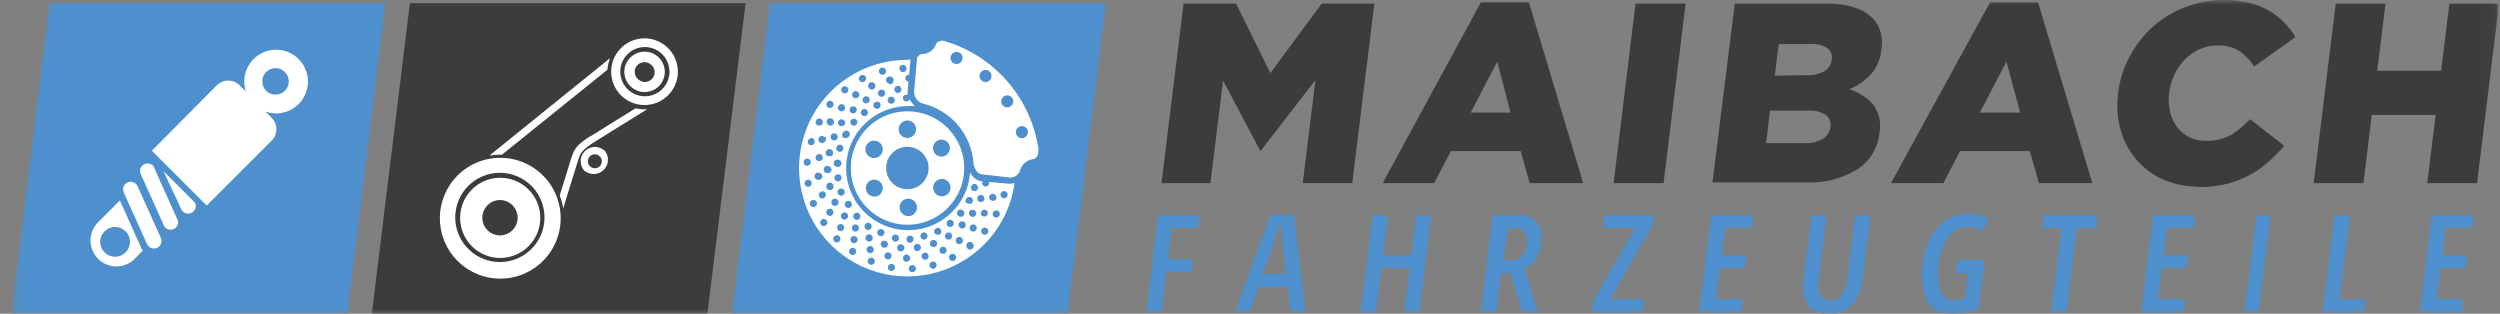 <svg width="255" height="32" viewBox="0 0 255 32" fill="none" xmlns="http://www.w3.org/2000/svg">
    <rect x="0" y="0" width="255" height="32" fill="#808080" stroke="none"/>
    <g clip-path="url(#clip0_3458_24464)">
        <path d="M120.723 0.367H126.08L129.576 7.455L134.814 0.367H140.183L137.931 18.678H132.883L134.174 8.166L128.628 15.336H128.521L124.752 8.213L123.46 18.678H118.471L120.723 0.367Z"
              fill="#3C3C3B"/>
        <path d="M151.052 0.237H155.947L161.482 18.678H156.03L155.105 15.407H147.994L146.276 18.678H141.037L151.052 0.237ZM154.074 11.485L152.723 6.282L150.009 11.485H154.074Z"
              fill="#3C3C3B"/>
        <path d="M166.827 0.367H171.935L169.683 18.678H164.587L166.827 0.367Z" fill="#3C3C3B"/>
        <mask id="mask0_3458_24464" style="mask-type:luminance" maskUnits="userSpaceOnUse" x="1" y="0" width="254"
              height="32">
            <path d="M254.91 0H1.185V32H254.91V0Z" fill="white"/>
        </mask>
        <g mask="url(#mask0_3458_24464)">
            <path d="M176.948 0.367H186.323C187.303 0.344 188.28 0.484 189.215 0.782C189.938 1.008 190.591 1.416 191.111 1.967C191.435 2.338 191.673 2.775 191.81 3.247C191.968 3.79 192.005 4.36 191.917 4.919C191.857 5.909 191.469 6.851 190.815 7.597C190.204 8.26 189.45 8.775 188.61 9.102C189.557 9.387 190.406 9.928 191.063 10.667C191.366 11.078 191.579 11.547 191.689 12.045C191.799 12.543 191.804 13.059 191.703 13.559C191.63 14.31 191.387 15.036 190.993 15.681C190.599 16.325 190.064 16.872 189.428 17.28C187.842 18.239 186.005 18.701 184.154 18.608H174.672L176.948 0.367ZM184.189 7.668C184.841 7.711 185.493 7.575 186.074 7.277C186.286 7.155 186.466 6.983 186.598 6.777C186.73 6.571 186.81 6.336 186.832 6.092C186.879 5.873 186.862 5.646 186.784 5.436C186.707 5.226 186.571 5.043 186.394 4.907C185.896 4.592 185.31 4.446 184.723 4.492H181.428L181.025 7.716L184.189 7.668ZM184.059 14.601C184.709 14.639 185.355 14.487 185.92 14.163C186.133 14.04 186.315 13.868 186.451 13.663C186.586 13.457 186.673 13.223 186.702 12.978V12.919C186.737 12.698 186.713 12.472 186.632 12.263C186.551 12.055 186.415 11.872 186.24 11.733C185.699 11.384 185.056 11.226 184.415 11.283H180.539L180.148 14.601H184.059Z"
                  fill="#3C3C3B"/>
            <path d="M202.987 0.237H207.881L213.416 18.678H207.976L207.04 15.407H199.929L198.222 18.678H192.877L202.987 0.237ZM206.056 11.485L204.658 6.282L201.944 11.485H206.056Z"
                  fill="#3C3C3B"/>
            <path d="M224.285 19.046C223.065 19.051 221.856 18.813 220.729 18.347C219.678 17.897 218.739 17.222 217.979 16.367C217.219 15.495 216.657 14.468 216.332 13.357C215.971 12.131 215.874 10.842 216.047 9.576V9.482C216.205 8.174 216.607 6.907 217.233 5.748C217.843 4.609 218.645 3.582 219.603 2.714C220.571 1.864 221.682 1.194 222.886 0.735C224.143 0.242 225.482 -0.007 226.833 3.63896e-05C227.686 -0.008 228.537 0.083 229.369 0.273C230.068 0.444 230.742 0.707 231.372 1.055C231.951 1.374 232.481 1.773 232.948 2.24C233.403 2.705 233.801 3.222 234.133 3.781L229.926 6.779C229.526 6.157 229.007 5.622 228.397 5.203C227.734 4.802 226.967 4.604 226.193 4.634C225.568 4.625 224.948 4.754 224.379 5.013C223.817 5.259 223.306 5.609 222.874 6.044C221.97 6.981 221.4 8.189 221.25 9.482C221.168 10.122 221.2 10.772 221.345 11.402C221.47 11.964 221.712 12.493 222.056 12.954C222.387 13.389 222.812 13.742 223.301 13.985C223.835 14.248 224.424 14.378 225.019 14.364C225.474 14.377 225.928 14.329 226.37 14.222C226.783 14.122 227.181 13.971 227.556 13.772C227.908 13.564 228.241 13.326 228.551 13.061C228.871 12.788 229.191 12.492 229.511 12.16L232.996 14.874C232.469 15.492 231.895 16.066 231.277 16.593C230.696 17.105 230.055 17.547 229.369 17.908C228.635 18.287 227.86 18.577 227.058 18.773C226.149 18.986 225.218 19.089 224.285 19.081"
                  fill="#3C3C3B"/>
            <path d="M238.246 0.367H243.319L242.477 7.218H248.996L249.837 0.367H254.91L252.658 18.678H247.585L248.439 11.722H241.92L241.067 18.678H235.994L238.246 0.367Z"
                  fill="#3C3C3B"/>
            <path d="M108.895 32H74.666L78.554 0.308H112.794L108.895 32Z" fill="#4E90CD"/>
            <path d="M92.551 22.921C93.695 22.924 94.815 22.587 95.767 21.952C96.72 21.318 97.463 20.416 97.903 19.359C98.342 18.303 98.459 17.139 98.237 16.017C98.015 14.894 97.465 13.862 96.657 13.052C95.848 12.242 94.818 11.69 93.695 11.466C92.573 11.242 91.41 11.356 90.352 11.793C89.295 12.23 88.391 12.972 87.755 13.923C87.118 14.875 86.779 15.993 86.779 17.138C86.779 18.67 87.387 20.139 88.469 21.223C89.551 22.308 91.019 22.918 92.551 22.921ZM92.646 22.044C92.411 22.041 92.187 21.947 92.02 21.781C91.855 21.615 91.76 21.39 91.757 21.155C91.757 20.92 91.85 20.694 92.017 20.527C92.184 20.36 92.41 20.267 92.646 20.267C92.881 20.267 93.108 20.36 93.274 20.527C93.441 20.694 93.535 20.92 93.535 21.155C93.535 21.392 93.441 21.62 93.275 21.788C93.109 21.957 92.882 22.053 92.646 22.056M89.576 14.447C89.732 14.531 89.86 14.66 89.943 14.817C90.025 14.973 90.059 15.152 90.04 15.328C90.021 15.504 89.949 15.671 89.834 15.806C89.719 15.941 89.567 16.039 89.396 16.087C89.225 16.135 89.044 16.13 88.876 16.074C88.707 16.018 88.56 15.913 88.452 15.773C88.344 15.632 88.28 15.462 88.269 15.285C88.258 15.108 88.301 14.932 88.391 14.779C88.507 14.582 88.696 14.437 88.917 14.375C89.138 14.313 89.374 14.339 89.576 14.447ZM89.943 18.761C90.049 18.964 90.073 19.199 90.011 19.419C89.95 19.64 89.807 19.828 89.612 19.947C89.409 20.055 89.173 20.081 88.952 20.019C88.731 19.957 88.543 19.812 88.426 19.615C88.314 19.415 88.285 19.178 88.344 18.957C88.404 18.735 88.549 18.546 88.746 18.43C88.947 18.32 89.182 18.293 89.403 18.352C89.624 18.412 89.813 18.554 89.932 18.75M92.551 12.29C92.727 12.29 92.898 12.342 93.045 12.44C93.191 12.538 93.305 12.677 93.372 12.839C93.439 13.001 93.457 13.18 93.423 13.353C93.388 13.525 93.304 13.683 93.179 13.808C93.055 13.932 92.897 14.017 92.724 14.051C92.552 14.085 92.373 14.068 92.211 14C92.048 13.933 91.909 13.819 91.812 13.673C91.714 13.527 91.662 13.355 91.662 13.179C91.662 12.943 91.756 12.717 91.922 12.551C92.089 12.384 92.315 12.29 92.551 12.29ZM92.551 14.969C92.98 14.969 93.399 15.096 93.756 15.334C94.112 15.573 94.391 15.911 94.555 16.308C94.719 16.704 94.762 17.14 94.678 17.561C94.594 17.982 94.388 18.368 94.085 18.671C93.781 18.975 93.395 19.181 92.974 19.265C92.553 19.349 92.117 19.306 91.721 19.142C91.325 18.977 90.986 18.699 90.748 18.343C90.509 17.986 90.382 17.567 90.382 17.138C90.382 16.562 90.611 16.011 91.017 15.604C91.424 15.197 91.976 14.969 92.551 14.969ZM96.782 14.672C96.891 14.873 96.919 15.108 96.859 15.329C96.8 15.55 96.657 15.739 96.462 15.858C96.262 15.97 96.026 15.999 95.804 15.94C95.582 15.88 95.393 15.736 95.277 15.538C95.168 15.337 95.14 15.102 95.199 14.881C95.259 14.66 95.401 14.471 95.597 14.352C95.797 14.24 96.033 14.211 96.255 14.271C96.476 14.33 96.666 14.475 96.782 14.672ZM96.853 19.555C96.769 19.712 96.641 19.84 96.484 19.922C96.327 20.005 96.149 20.039 95.972 20.019C95.796 20 95.63 19.928 95.494 19.814C95.359 19.699 95.261 19.546 95.213 19.375C95.166 19.205 95.17 19.023 95.226 18.855C95.282 18.687 95.387 18.539 95.528 18.431C95.668 18.323 95.838 18.259 96.015 18.249C96.192 18.238 96.368 18.28 96.521 18.37C96.714 18.491 96.856 18.679 96.917 18.898C96.978 19.118 96.956 19.352 96.853 19.555ZM94.068 10.548C93.823 10.462 93.612 10.301 93.463 10.088C93.314 9.876 93.236 9.622 93.238 9.363C93.309 8.462 93.428 7.135 93.523 6.08C93.529 5.929 93.592 5.786 93.7 5.68C93.808 5.574 93.952 5.514 94.103 5.511C94.403 5.501 94.692 5.402 94.935 5.227C95.178 5.052 95.363 4.808 95.466 4.527C95.585 4.172 96.083 4.112 96.32 4.184C98.804 4.908 101.028 6.328 102.73 8.278C104.431 10.227 105.538 12.623 105.92 15.182C105.92 15.526 105.92 16.118 105.386 16.225C105.069 16.266 104.771 16.401 104.53 16.612C104.29 16.823 104.117 17.101 104.035 17.41C103.961 17.624 103.819 17.808 103.631 17.934C103.443 18.061 103.219 18.122 102.992 18.11L100.172 17.778C99.615 17.778 99.318 16.995 99.295 16.652C99.194 15.208 98.631 13.835 97.69 12.736C96.748 11.637 95.479 10.87 94.068 10.548ZM97.624 5.298C97.502 5.286 97.379 5.311 97.272 5.37C97.165 5.428 97.077 5.517 97.02 5.625C96.964 5.733 96.94 5.856 96.954 5.978C96.967 6.099 97.016 6.214 97.094 6.308C97.173 6.401 97.277 6.469 97.395 6.503C97.512 6.537 97.637 6.536 97.753 6.499C97.87 6.461 97.972 6.391 98.049 6.295C98.125 6.199 98.171 6.083 98.18 5.961C98.189 5.881 98.181 5.8 98.157 5.723C98.133 5.645 98.094 5.574 98.042 5.512C97.99 5.45 97.926 5.399 97.855 5.362C97.783 5.326 97.704 5.304 97.624 5.298ZM100.74 7.17C100.627 7.128 100.503 7.119 100.385 7.147C100.267 7.174 100.159 7.236 100.076 7.324C99.993 7.412 99.937 7.523 99.916 7.642C99.896 7.762 99.911 7.885 99.96 7.996C100.009 8.107 100.09 8.201 100.192 8.266C100.294 8.332 100.413 8.366 100.535 8.363C100.656 8.361 100.774 8.323 100.874 8.255C100.974 8.186 101.051 8.089 101.096 7.976C101.154 7.822 101.15 7.651 101.083 7.5C101.017 7.35 100.894 7.231 100.74 7.17ZM103.111 9.849C103.014 9.775 102.897 9.732 102.775 9.725C102.654 9.718 102.533 9.747 102.428 9.809C102.323 9.87 102.238 9.961 102.185 10.071C102.132 10.181 102.112 10.303 102.129 10.424C102.145 10.545 102.197 10.658 102.278 10.749C102.359 10.84 102.464 10.905 102.582 10.936C102.7 10.967 102.824 10.963 102.94 10.923C103.055 10.884 103.156 10.811 103.229 10.714C103.279 10.649 103.315 10.576 103.335 10.497C103.356 10.419 103.361 10.337 103.35 10.257C103.339 10.176 103.312 10.099 103.271 10.029C103.23 9.959 103.176 9.898 103.111 9.849ZM104.723 13.108C104.676 13.043 104.616 12.988 104.548 12.946C104.479 12.904 104.403 12.876 104.323 12.864C104.244 12.851 104.163 12.855 104.085 12.875C104.007 12.895 103.934 12.929 103.869 12.978C103.804 13.026 103.748 13.086 103.706 13.156C103.664 13.226 103.636 13.303 103.624 13.383C103.612 13.464 103.616 13.546 103.636 13.624C103.655 13.703 103.69 13.778 103.739 13.843C103.786 13.908 103.845 13.963 103.914 14.005C103.983 14.047 104.059 14.075 104.138 14.087C104.218 14.099 104.299 14.096 104.377 14.076C104.455 14.056 104.528 14.021 104.592 13.973C104.658 13.925 104.713 13.865 104.756 13.795C104.798 13.726 104.826 13.648 104.838 13.568C104.85 13.487 104.846 13.405 104.826 13.326C104.806 13.248 104.771 13.173 104.723 13.108ZM92.551 6.104C90.431 6.103 88.356 6.713 86.573 7.86C84.79 9.007 83.374 10.643 82.496 12.572C81.618 14.502 81.313 16.643 81.618 18.741C81.924 20.839 82.826 22.805 84.218 24.403C85.611 26.002 87.433 27.166 89.469 27.758C91.505 28.349 93.668 28.341 95.7 27.736C97.732 27.131 99.547 25.955 100.928 24.346C102.31 22.738 103.199 20.767 103.49 18.667C103.344 18.711 103.192 18.735 103.04 18.738H102.933L100.871 18.56C100.888 18.601 100.898 18.645 100.898 18.69C100.898 18.735 100.888 18.779 100.871 18.821C100.825 18.907 100.748 18.973 100.655 19.004C100.563 19.035 100.461 19.028 100.373 18.987C100.331 18.965 100.293 18.936 100.262 18.9C100.231 18.863 100.208 18.821 100.193 18.776C100.179 18.731 100.174 18.683 100.178 18.636C100.183 18.588 100.197 18.543 100.219 18.501H100.136C99.877 18.456 99.634 18.349 99.427 18.188C99.22 18.026 99.057 17.816 98.951 17.576C98.868 18.807 98.427 19.986 97.682 20.97C96.938 21.953 95.922 22.698 94.76 23.111C93.598 23.525 92.341 23.591 91.142 23.299C89.943 23.008 88.856 22.373 88.014 21.472C87.171 20.571 86.61 19.444 86.4 18.228C86.19 17.013 86.339 15.763 86.83 14.631C87.321 13.499 88.132 12.536 89.163 11.859C90.194 11.182 91.4 10.821 92.634 10.821C92.863 10.809 93.092 10.809 93.321 10.821C93.096 10.628 92.915 10.389 92.788 10.121C92.757 10.197 92.702 10.26 92.631 10.301C92.56 10.342 92.478 10.358 92.397 10.347C92.3 10.329 92.214 10.275 92.157 10.195C92.099 10.116 92.075 10.017 92.089 9.92C92.109 9.842 92.156 9.772 92.22 9.723C92.284 9.674 92.363 9.647 92.444 9.647C92.491 9.637 92.54 9.637 92.586 9.647C92.568 9.51 92.568 9.37 92.586 9.232L92.669 8.32H92.586C92.505 8.289 92.437 8.231 92.394 8.154C92.352 8.078 92.338 7.989 92.355 7.904C92.373 7.818 92.419 7.742 92.488 7.688C92.556 7.634 92.641 7.606 92.729 7.609L92.871 6.08H92.586M102.186 20.148C102.129 20.103 102.085 20.043 102.062 19.973C102.039 19.904 102.037 19.829 102.057 19.759C102.076 19.689 102.116 19.625 102.172 19.578C102.227 19.53 102.296 19.501 102.368 19.492C102.441 19.484 102.514 19.497 102.579 19.531C102.644 19.564 102.698 19.616 102.733 19.68C102.768 19.744 102.783 19.817 102.777 19.89C102.77 19.963 102.742 20.032 102.696 20.089C102.667 20.127 102.631 20.159 102.589 20.183C102.547 20.206 102.501 20.221 102.454 20.227C102.406 20.233 102.358 20.228 102.312 20.215C102.266 20.201 102.223 20.179 102.186 20.148ZM101.357 22.092C101.306 22.04 101.271 21.975 101.257 21.904C101.243 21.832 101.25 21.759 101.278 21.692C101.306 21.625 101.353 21.567 101.414 21.527C101.474 21.487 101.545 21.465 101.618 21.465C101.69 21.465 101.761 21.487 101.821 21.527C101.882 21.567 101.929 21.625 101.957 21.692C101.985 21.759 101.992 21.832 101.978 21.904C101.964 21.975 101.929 22.04 101.878 22.092C101.808 22.158 101.715 22.196 101.618 22.196C101.521 22.196 101.427 22.158 101.357 22.092ZM100.989 20.385C100.923 20.317 100.887 20.225 100.887 20.13C100.887 20.035 100.923 19.944 100.989 19.875C101.024 19.841 101.064 19.814 101.109 19.795C101.154 19.776 101.202 19.767 101.25 19.767C101.299 19.767 101.347 19.776 101.391 19.795C101.436 19.814 101.477 19.841 101.511 19.875C101.585 19.936 101.633 20.023 101.644 20.118C101.655 20.213 101.629 20.309 101.57 20.385C101.536 20.419 101.495 20.447 101.451 20.465C101.406 20.484 101.358 20.494 101.309 20.494C101.261 20.494 101.213 20.484 101.168 20.465C101.123 20.447 101.083 20.419 101.049 20.385M91.46 23.941C91.528 23.966 91.587 24.012 91.629 24.071C91.671 24.13 91.695 24.201 91.697 24.273C91.699 24.346 91.68 24.417 91.641 24.479C91.603 24.541 91.547 24.589 91.481 24.619C91.415 24.649 91.341 24.659 91.269 24.646C91.198 24.634 91.131 24.602 91.078 24.552C91.025 24.502 90.988 24.438 90.972 24.367C90.956 24.296 90.961 24.222 90.986 24.154C91.004 24.109 91.029 24.067 91.062 24.032C91.096 23.997 91.135 23.969 91.179 23.949C91.223 23.929 91.271 23.918 91.319 23.917C91.367 23.915 91.415 23.924 91.46 23.941ZM92.871 24.035C92.919 24.041 92.965 24.057 93.007 24.081C93.049 24.105 93.085 24.138 93.114 24.177C93.143 24.215 93.164 24.26 93.175 24.307C93.186 24.354 93.187 24.403 93.179 24.45C93.164 24.546 93.113 24.632 93.035 24.69C92.957 24.747 92.86 24.772 92.764 24.758C92.669 24.744 92.583 24.692 92.525 24.614C92.467 24.537 92.442 24.439 92.456 24.344C92.471 24.248 92.522 24.162 92.6 24.104C92.678 24.047 92.775 24.022 92.871 24.035ZM94.222 23.704C94.271 23.7 94.321 23.707 94.367 23.723C94.414 23.74 94.457 23.765 94.493 23.798C94.529 23.832 94.559 23.872 94.58 23.917C94.6 23.961 94.612 24.01 94.613 24.059C94.613 24.156 94.577 24.249 94.51 24.319C94.444 24.39 94.354 24.432 94.257 24.438C94.21 24.442 94.162 24.435 94.117 24.419C94.072 24.404 94.03 24.379 93.995 24.347C93.96 24.315 93.931 24.276 93.911 24.233C93.891 24.189 93.88 24.142 93.878 24.095C93.875 24.046 93.881 23.998 93.897 23.952C93.912 23.906 93.937 23.864 93.969 23.828C94.001 23.791 94.04 23.762 94.083 23.74C94.126 23.719 94.174 23.707 94.222 23.704ZM97.244 22.613C97.278 22.677 97.292 22.75 97.284 22.823C97.276 22.895 97.248 22.963 97.201 23.019C97.155 23.075 97.093 23.115 97.023 23.136C96.954 23.157 96.879 23.156 96.81 23.135C96.741 23.113 96.679 23.072 96.633 23.015C96.588 22.959 96.56 22.89 96.553 22.818C96.546 22.746 96.561 22.673 96.595 22.609C96.63 22.546 96.682 22.493 96.746 22.459C96.789 22.436 96.836 22.422 96.884 22.418C96.932 22.413 96.981 22.418 97.027 22.433C97.074 22.447 97.117 22.47 97.154 22.501C97.191 22.532 97.222 22.57 97.244 22.613ZM98.287 21.523C98.346 21.601 98.373 21.698 98.362 21.796C98.351 21.893 98.303 21.982 98.228 22.044C98.152 22.103 98.056 22.13 97.961 22.118C97.866 22.107 97.779 22.059 97.718 21.985C97.684 21.952 97.657 21.912 97.639 21.869C97.62 21.825 97.611 21.778 97.611 21.73C97.611 21.683 97.62 21.636 97.639 21.592C97.657 21.548 97.684 21.509 97.718 21.476C97.789 21.409 97.882 21.372 97.979 21.372C98.076 21.372 98.169 21.409 98.24 21.476M99.555 18.809C99.599 18.83 99.638 18.86 99.671 18.897C99.703 18.934 99.727 18.977 99.743 19.023C99.758 19.069 99.764 19.118 99.761 19.167C99.757 19.216 99.743 19.263 99.721 19.307C99.699 19.349 99.668 19.387 99.631 19.419C99.594 19.45 99.551 19.473 99.504 19.487C99.458 19.501 99.409 19.506 99.361 19.502C99.313 19.497 99.266 19.483 99.223 19.461C99.18 19.438 99.142 19.407 99.112 19.37C99.081 19.332 99.058 19.289 99.045 19.242C99.031 19.196 99.028 19.147 99.034 19.099C99.04 19.051 99.056 19.005 99.081 18.963C99.101 18.919 99.13 18.88 99.166 18.848C99.202 18.816 99.243 18.792 99.289 18.776C99.334 18.761 99.382 18.755 99.43 18.758C99.478 18.762 99.525 18.775 99.567 18.797M98.975 21.476C99.012 21.444 99.055 21.421 99.102 21.406C99.148 21.392 99.197 21.387 99.245 21.391C99.293 21.396 99.341 21.41 99.384 21.432C99.427 21.455 99.465 21.485 99.496 21.523C99.527 21.56 99.551 21.603 99.565 21.65C99.58 21.696 99.585 21.745 99.58 21.793C99.576 21.842 99.562 21.889 99.539 21.932C99.517 21.975 99.486 22.013 99.449 22.044C99.411 22.075 99.367 22.098 99.32 22.112C99.273 22.126 99.224 22.13 99.175 22.124C99.127 22.119 99.08 22.104 99.037 22.08C98.995 22.056 98.957 22.024 98.927 21.985C98.893 21.952 98.866 21.912 98.848 21.869C98.829 21.825 98.82 21.778 98.82 21.73C98.82 21.683 98.829 21.636 98.848 21.592C98.866 21.548 98.893 21.509 98.927 21.476M100.112 23.739C100.09 23.697 100.076 23.651 100.072 23.604C100.067 23.557 100.072 23.509 100.087 23.464C100.101 23.418 100.124 23.376 100.155 23.34C100.186 23.304 100.224 23.274 100.266 23.253C100.331 23.218 100.404 23.203 100.477 23.21C100.55 23.218 100.619 23.246 100.676 23.293C100.732 23.34 100.773 23.402 100.794 23.472C100.815 23.543 100.814 23.617 100.792 23.687C100.77 23.757 100.727 23.819 100.67 23.864C100.612 23.91 100.543 23.937 100.47 23.942C100.397 23.948 100.324 23.932 100.26 23.895C100.196 23.859 100.145 23.805 100.112 23.739ZM100.112 22.009C100.056 21.93 100.031 21.833 100.042 21.737C100.052 21.64 100.099 21.551 100.172 21.487C100.205 21.453 100.244 21.426 100.288 21.408C100.332 21.389 100.379 21.38 100.426 21.38C100.474 21.38 100.521 21.389 100.565 21.408C100.608 21.426 100.648 21.453 100.681 21.487C100.744 21.563 100.774 21.66 100.766 21.758C100.757 21.856 100.709 21.946 100.634 22.009C100.558 22.072 100.461 22.102 100.363 22.093C100.265 22.084 100.175 22.037 100.112 21.961M99.781 20.504C99.746 20.471 99.719 20.431 99.701 20.387C99.682 20.343 99.673 20.296 99.673 20.249C99.673 20.201 99.682 20.154 99.701 20.11C99.719 20.067 99.746 20.027 99.781 19.994C99.831 19.941 99.897 19.905 99.968 19.89C100.04 19.874 100.115 19.881 100.183 19.908C100.25 19.935 100.309 19.983 100.35 20.043C100.391 20.104 100.413 20.175 100.413 20.249C100.413 20.322 100.391 20.394 100.35 20.454C100.309 20.515 100.25 20.562 100.183 20.59C100.115 20.617 100.04 20.623 99.968 20.608C99.897 20.593 99.831 20.556 99.781 20.504ZM99.591 23.087C99.624 23.152 99.638 23.224 99.631 23.297C99.623 23.369 99.594 23.437 99.548 23.493C99.501 23.549 99.439 23.589 99.37 23.61C99.3 23.631 99.226 23.63 99.157 23.609C99.087 23.587 99.026 23.546 98.98 23.489C98.934 23.433 98.906 23.364 98.9 23.292C98.893 23.22 98.907 23.147 98.942 23.083C98.976 23.02 99.029 22.967 99.093 22.933C99.136 22.91 99.183 22.896 99.231 22.892C99.279 22.887 99.328 22.892 99.374 22.907C99.42 22.921 99.463 22.944 99.501 22.975C99.538 23.006 99.568 23.044 99.591 23.087ZM98.583 25.126C98.558 25.033 98.569 24.934 98.616 24.85C98.662 24.766 98.74 24.703 98.832 24.675C98.879 24.663 98.928 24.66 98.976 24.666C99.024 24.672 99.07 24.688 99.112 24.712C99.153 24.737 99.19 24.769 99.219 24.807C99.249 24.846 99.27 24.89 99.283 24.936C99.305 24.985 99.317 25.038 99.317 25.091C99.316 25.144 99.305 25.197 99.282 25.246C99.259 25.294 99.227 25.337 99.186 25.371C99.145 25.406 99.097 25.431 99.045 25.445C98.994 25.459 98.94 25.461 98.887 25.452C98.834 25.443 98.784 25.423 98.74 25.392C98.696 25.362 98.66 25.323 98.632 25.276C98.605 25.23 98.589 25.179 98.583 25.126ZM98.583 20.753C98.519 20.681 98.484 20.588 98.484 20.492C98.484 20.396 98.519 20.303 98.583 20.231C98.645 20.154 98.734 20.105 98.832 20.093C98.93 20.082 99.028 20.11 99.105 20.172C99.182 20.233 99.231 20.322 99.243 20.42C99.254 20.518 99.225 20.616 99.164 20.693C99.093 20.757 99 20.793 98.903 20.793C98.807 20.793 98.714 20.757 98.643 20.693M98.465 22.767C98.488 22.81 98.502 22.857 98.506 22.905C98.511 22.953 98.506 23.002 98.491 23.048C98.477 23.095 98.454 23.137 98.423 23.175C98.392 23.212 98.354 23.243 98.311 23.265C98.267 23.287 98.22 23.301 98.171 23.305C98.122 23.308 98.073 23.302 98.027 23.287C97.981 23.271 97.938 23.247 97.901 23.215C97.865 23.182 97.835 23.143 97.813 23.099C97.791 23.057 97.777 23.011 97.772 22.964C97.768 22.917 97.773 22.869 97.787 22.824C97.802 22.778 97.825 22.736 97.856 22.7C97.887 22.664 97.925 22.634 97.967 22.613C98.01 22.59 98.057 22.576 98.105 22.572C98.153 22.567 98.202 22.572 98.248 22.587C98.294 22.601 98.337 22.624 98.374 22.655C98.412 22.686 98.442 22.724 98.465 22.767ZM97.955 24.889C97.885 24.91 97.811 24.909 97.741 24.888C97.671 24.866 97.61 24.824 97.564 24.767C97.518 24.71 97.49 24.641 97.484 24.569C97.478 24.496 97.493 24.423 97.529 24.359C97.564 24.295 97.617 24.243 97.682 24.21C97.747 24.177 97.821 24.163 97.893 24.172C97.966 24.18 98.034 24.21 98.089 24.258C98.145 24.305 98.185 24.368 98.204 24.438C98.219 24.484 98.224 24.533 98.219 24.581C98.214 24.628 98.199 24.675 98.176 24.717C98.153 24.759 98.121 24.796 98.083 24.826C98.045 24.855 98.002 24.877 97.955 24.889ZM97.185 26.619C97.112 26.624 97.04 26.607 96.978 26.57C96.915 26.534 96.864 26.48 96.832 26.414C96.8 26.349 96.788 26.276 96.798 26.204C96.807 26.132 96.838 26.064 96.886 26.01C96.934 25.955 96.997 25.916 97.067 25.898C97.137 25.879 97.211 25.881 97.28 25.905C97.349 25.928 97.409 25.971 97.453 26.029C97.498 26.086 97.524 26.156 97.529 26.228C97.532 26.276 97.525 26.325 97.51 26.371C97.494 26.416 97.47 26.459 97.438 26.495C97.406 26.531 97.367 26.561 97.324 26.582C97.28 26.604 97.233 26.616 97.185 26.619ZM96.853 24.438C96.757 24.461 96.657 24.447 96.571 24.398C96.485 24.35 96.421 24.271 96.391 24.178C96.378 24.131 96.375 24.082 96.382 24.034C96.388 23.986 96.403 23.94 96.428 23.898C96.452 23.857 96.484 23.82 96.523 23.791C96.561 23.761 96.605 23.74 96.652 23.727C96.698 23.713 96.747 23.709 96.796 23.714C96.844 23.72 96.891 23.735 96.933 23.76C96.976 23.784 97.013 23.817 97.041 23.856C97.07 23.896 97.091 23.941 97.102 23.988C97.128 24.081 97.116 24.18 97.07 24.264C97.023 24.348 96.945 24.411 96.853 24.438ZM96.213 25.896C96.141 25.901 96.068 25.884 96.006 25.847C95.943 25.811 95.892 25.756 95.86 25.691C95.828 25.626 95.816 25.553 95.826 25.481C95.836 25.409 95.866 25.341 95.914 25.287C95.962 25.232 96.025 25.193 96.095 25.175C96.165 25.156 96.24 25.158 96.308 25.182C96.377 25.205 96.437 25.248 96.482 25.306C96.526 25.363 96.552 25.433 96.557 25.505C96.56 25.553 96.554 25.602 96.538 25.648C96.523 25.693 96.498 25.736 96.466 25.772C96.434 25.808 96.395 25.838 96.352 25.859C96.309 25.881 96.261 25.893 96.213 25.896ZM95.739 23.929C95.649 23.953 95.554 23.943 95.471 23.902C95.388 23.86 95.323 23.79 95.289 23.704C95.266 23.609 95.281 23.51 95.33 23.427C95.378 23.343 95.457 23.281 95.549 23.253C95.596 23.239 95.645 23.235 95.694 23.24C95.742 23.246 95.789 23.261 95.831 23.286C95.874 23.31 95.91 23.343 95.939 23.382C95.968 23.422 95.989 23.466 96 23.514C96.012 23.561 96.016 23.609 96.009 23.657C96.003 23.705 95.987 23.751 95.963 23.793C95.939 23.835 95.906 23.872 95.868 23.901C95.83 23.93 95.786 23.952 95.739 23.964M95.194 24.474C95.267 24.469 95.34 24.486 95.403 24.523C95.466 24.56 95.516 24.615 95.548 24.681C95.58 24.747 95.591 24.821 95.581 24.893C95.57 24.966 95.539 25.033 95.49 25.087C95.44 25.142 95.376 25.18 95.305 25.197C95.234 25.215 95.16 25.211 95.091 25.186C95.022 25.16 94.963 25.115 94.92 25.056C94.877 24.997 94.853 24.926 94.85 24.853C94.847 24.806 94.853 24.758 94.869 24.713C94.885 24.668 94.909 24.626 94.941 24.591C94.974 24.555 95.012 24.527 95.056 24.507C95.099 24.487 95.146 24.476 95.194 24.474ZM95.111 27.413C95.014 27.396 94.928 27.342 94.871 27.262C94.813 27.183 94.789 27.084 94.803 26.987C94.817 26.891 94.869 26.805 94.947 26.747C95.024 26.69 95.122 26.665 95.218 26.678C95.266 26.685 95.312 26.702 95.354 26.727C95.396 26.752 95.433 26.785 95.462 26.824C95.491 26.863 95.512 26.907 95.524 26.954C95.536 27.002 95.539 27.051 95.532 27.099C95.525 27.147 95.508 27.194 95.483 27.236C95.458 27.278 95.425 27.314 95.386 27.343C95.347 27.372 95.303 27.394 95.255 27.406C95.208 27.418 95.159 27.42 95.111 27.413ZM94.305 26.501C94.208 26.483 94.122 26.429 94.065 26.349C94.007 26.27 93.983 26.171 93.997 26.074C94.017 25.979 94.072 25.894 94.15 25.837C94.229 25.78 94.327 25.755 94.423 25.766C94.518 25.786 94.601 25.841 94.656 25.921C94.711 26 94.734 26.097 94.72 26.192C94.705 26.288 94.653 26.374 94.576 26.432C94.498 26.489 94.401 26.514 94.305 26.501ZM93.926 25.316C93.908 25.41 93.856 25.494 93.779 25.551C93.702 25.608 93.606 25.634 93.511 25.624C93.414 25.606 93.328 25.552 93.271 25.472C93.213 25.393 93.189 25.294 93.203 25.197C93.208 25.148 93.224 25.1 93.249 25.057C93.274 25.015 93.308 24.977 93.348 24.948C93.388 24.919 93.434 24.899 93.482 24.889C93.531 24.879 93.581 24.879 93.629 24.889C93.725 24.903 93.811 24.955 93.869 25.033C93.926 25.11 93.951 25.208 93.938 25.304M92.93 27.745C92.862 27.719 92.803 27.674 92.761 27.615C92.719 27.556 92.695 27.485 92.693 27.413C92.691 27.34 92.711 27.268 92.749 27.207C92.788 27.145 92.844 27.096 92.91 27.067C92.976 27.037 93.05 27.027 93.121 27.039C93.193 27.051 93.26 27.084 93.312 27.134C93.365 27.184 93.402 27.248 93.419 27.319C93.435 27.39 93.43 27.464 93.404 27.532C93.387 27.577 93.361 27.618 93.328 27.653C93.295 27.689 93.255 27.717 93.211 27.737C93.167 27.756 93.12 27.767 93.072 27.769C93.023 27.77 92.975 27.762 92.93 27.745ZM92.338 26.678C92.27 26.653 92.211 26.607 92.169 26.548C92.127 26.489 92.103 26.419 92.101 26.346C92.099 26.273 92.118 26.202 92.156 26.14C92.195 26.078 92.251 26.03 92.317 26C92.383 25.97 92.457 25.961 92.529 25.973C92.6 25.985 92.667 26.018 92.72 26.067C92.773 26.117 92.81 26.181 92.826 26.252C92.842 26.323 92.837 26.397 92.812 26.465C92.794 26.51 92.769 26.552 92.736 26.587C92.703 26.622 92.663 26.65 92.619 26.67C92.575 26.69 92.527 26.701 92.479 26.702C92.431 26.704 92.383 26.696 92.338 26.678ZM91.745 25.624C91.677 25.598 91.618 25.552 91.576 25.493C91.534 25.434 91.51 25.364 91.508 25.291C91.506 25.218 91.525 25.147 91.564 25.085C91.603 25.024 91.658 24.975 91.725 24.945C91.791 24.915 91.865 24.906 91.936 24.918C92.008 24.93 92.074 24.963 92.127 25.013C92.18 25.062 92.217 25.127 92.233 25.198C92.25 25.268 92.245 25.342 92.219 25.41C92.202 25.455 92.176 25.497 92.143 25.532C92.11 25.567 92.07 25.595 92.026 25.615C91.982 25.635 91.935 25.646 91.886 25.647C91.838 25.649 91.79 25.641 91.745 25.624ZM90.726 27.591C90.646 27.536 90.591 27.452 90.571 27.357C90.551 27.263 90.568 27.164 90.619 27.081C90.644 27.04 90.678 27.003 90.718 26.975C90.757 26.947 90.803 26.927 90.851 26.917C90.898 26.907 90.948 26.907 90.996 26.917C91.043 26.927 91.089 26.947 91.129 26.975C91.207 27.028 91.262 27.109 91.282 27.202C91.302 27.295 91.285 27.392 91.235 27.473C91.21 27.514 91.176 27.55 91.137 27.578C91.097 27.607 91.053 27.627 91.005 27.638C90.958 27.649 90.909 27.651 90.861 27.643C90.813 27.635 90.767 27.617 90.726 27.591ZM90.37 26.406C90.33 26.379 90.295 26.345 90.267 26.305C90.24 26.265 90.221 26.22 90.211 26.173C90.201 26.126 90.201 26.077 90.21 26.029C90.219 25.982 90.237 25.937 90.263 25.896C90.29 25.856 90.324 25.821 90.364 25.794C90.404 25.766 90.449 25.747 90.496 25.737C90.543 25.727 90.592 25.727 90.64 25.736C90.687 25.745 90.733 25.763 90.773 25.79C90.855 25.843 90.912 25.927 90.932 26.022C90.952 26.118 90.933 26.217 90.88 26.299C90.826 26.381 90.743 26.438 90.647 26.458C90.552 26.478 90.452 26.459 90.37 26.406ZM90.015 25.221C89.973 25.195 89.937 25.162 89.909 25.122C89.88 25.083 89.86 25.038 89.849 24.991C89.838 24.943 89.836 24.894 89.844 24.846C89.852 24.798 89.87 24.752 89.896 24.711C89.951 24.632 90.035 24.576 90.13 24.556C90.224 24.537 90.323 24.554 90.406 24.604C90.448 24.63 90.484 24.663 90.512 24.703C90.54 24.743 90.56 24.788 90.57 24.836C90.58 24.884 90.58 24.933 90.57 24.981C90.56 25.029 90.54 25.074 90.512 25.114C90.459 25.193 90.378 25.248 90.285 25.267C90.192 25.287 90.095 25.271 90.015 25.221ZM89.647 24.035C89.587 23.996 89.539 23.939 89.511 23.872C89.482 23.805 89.474 23.731 89.488 23.66C89.501 23.589 89.536 23.523 89.587 23.471C89.638 23.419 89.703 23.384 89.774 23.369C89.845 23.354 89.918 23.36 89.986 23.387C90.053 23.415 90.111 23.461 90.152 23.521C90.193 23.581 90.215 23.651 90.216 23.724C90.217 23.797 90.196 23.868 90.157 23.929C90.13 23.969 90.096 24.004 90.056 24.032C90.016 24.059 89.972 24.078 89.924 24.088C89.877 24.098 89.828 24.098 89.78 24.089C89.733 24.08 89.688 24.062 89.647 24.035ZM88.604 26.904C88.553 26.852 88.518 26.787 88.504 26.715C88.49 26.644 88.498 26.57 88.526 26.503C88.554 26.437 88.601 26.379 88.661 26.339C88.721 26.299 88.792 26.277 88.865 26.277C88.938 26.277 89.008 26.299 89.069 26.339C89.129 26.379 89.176 26.437 89.204 26.503C89.232 26.57 89.239 26.644 89.225 26.715C89.212 26.787 89.177 26.852 89.126 26.904C89.091 26.938 89.051 26.965 89.006 26.984C88.961 27.003 88.913 27.012 88.865 27.012C88.817 27.012 88.769 27.003 88.724 26.984C88.679 26.965 88.638 26.938 88.604 26.904ZM88.498 25.718C88.446 25.667 88.412 25.602 88.398 25.53C88.384 25.459 88.391 25.385 88.419 25.318C88.447 25.251 88.494 25.194 88.554 25.154C88.615 25.114 88.686 25.092 88.758 25.092C88.831 25.092 88.902 25.114 88.962 25.154C89.022 25.194 89.07 25.251 89.097 25.318C89.125 25.385 89.133 25.459 89.119 25.53C89.105 25.602 89.07 25.667 89.019 25.718C88.985 25.753 88.944 25.78 88.9 25.799C88.855 25.817 88.807 25.827 88.758 25.827C88.71 25.827 88.662 25.817 88.617 25.799C88.572 25.78 88.532 25.753 88.498 25.718ZM88.391 24.533C88.355 24.5 88.326 24.46 88.307 24.415C88.287 24.37 88.277 24.322 88.277 24.273C88.277 24.224 88.287 24.175 88.307 24.13C88.326 24.085 88.355 24.045 88.391 24.012C88.425 23.977 88.466 23.95 88.51 23.931C88.555 23.913 88.603 23.903 88.652 23.903C88.7 23.903 88.748 23.913 88.793 23.931C88.838 23.95 88.878 23.977 88.912 24.012C88.947 24.046 88.974 24.087 88.993 24.131C89.011 24.176 89.021 24.224 89.021 24.273C89.021 24.321 89.011 24.369 88.993 24.414C88.974 24.459 88.947 24.499 88.912 24.533C88.879 24.567 88.84 24.594 88.796 24.613C88.752 24.631 88.705 24.641 88.657 24.641C88.61 24.641 88.563 24.631 88.519 24.613C88.475 24.594 88.436 24.567 88.403 24.533M88.284 23.348C88.233 23.297 88.198 23.231 88.184 23.16C88.17 23.089 88.178 23.015 88.206 22.948C88.234 22.881 88.281 22.824 88.341 22.784C88.401 22.743 88.472 22.722 88.545 22.722C88.618 22.722 88.688 22.743 88.749 22.784C88.809 22.824 88.856 22.881 88.884 22.948C88.912 23.015 88.919 23.089 88.906 23.16C88.891 23.231 88.857 23.297 88.806 23.348C88.772 23.383 88.731 23.41 88.686 23.428C88.641 23.447 88.593 23.457 88.545 23.457C88.496 23.457 88.448 23.447 88.404 23.428C88.359 23.41 88.318 23.383 88.284 23.348ZM82.963 14.151C83.001 14.181 83.033 14.219 83.056 14.262C83.08 14.304 83.095 14.351 83.1 14.399C83.106 14.448 83.102 14.497 83.088 14.544C83.075 14.591 83.052 14.634 83.022 14.672C82.992 14.711 82.954 14.742 82.911 14.766C82.869 14.79 82.822 14.805 82.773 14.81C82.725 14.816 82.676 14.812 82.629 14.798C82.582 14.785 82.539 14.762 82.501 14.732C82.466 14.698 82.439 14.657 82.42 14.612C82.401 14.568 82.392 14.52 82.392 14.471C82.392 14.422 82.401 14.374 82.42 14.33C82.439 14.285 82.466 14.244 82.501 14.21C82.565 14.137 82.653 14.091 82.75 14.08C82.846 14.069 82.943 14.095 83.022 14.151M83.852 12.219C83.882 12.257 83.905 12.301 83.919 12.348C83.933 12.395 83.937 12.444 83.931 12.492C83.926 12.541 83.911 12.588 83.887 12.63C83.863 12.673 83.831 12.711 83.792 12.741C83.715 12.802 83.617 12.83 83.519 12.819C83.421 12.808 83.332 12.758 83.271 12.681C83.21 12.604 83.181 12.506 83.192 12.408C83.204 12.311 83.253 12.221 83.33 12.16C83.409 12.103 83.506 12.078 83.602 12.089C83.699 12.1 83.787 12.146 83.852 12.219ZM83.389 16.403C83.301 16.359 83.234 16.282 83.203 16.188C83.172 16.095 83.179 15.993 83.223 15.905C83.267 15.817 83.345 15.75 83.438 15.719C83.531 15.688 83.633 15.695 83.721 15.739C83.808 15.785 83.873 15.862 83.904 15.955C83.935 16.047 83.929 16.149 83.887 16.237C83.84 16.321 83.762 16.385 83.67 16.416C83.578 16.446 83.478 16.442 83.389 16.403ZM84.148 13.926C84.182 13.959 84.209 13.999 84.228 14.042C84.246 14.086 84.255 14.133 84.255 14.181C84.255 14.228 84.246 14.275 84.228 14.319C84.209 14.363 84.182 14.402 84.148 14.435C84.119 14.477 84.082 14.512 84.039 14.538C83.996 14.564 83.948 14.581 83.898 14.588C83.848 14.595 83.797 14.592 83.748 14.578C83.7 14.565 83.655 14.541 83.615 14.509C83.576 14.478 83.544 14.438 83.521 14.393C83.498 14.349 83.484 14.3 83.481 14.249C83.477 14.199 83.484 14.149 83.501 14.101C83.518 14.053 83.544 14.01 83.579 13.973C83.612 13.939 83.652 13.912 83.695 13.894C83.739 13.875 83.786 13.866 83.834 13.866C83.881 13.866 83.928 13.875 83.972 13.894C84.016 13.912 84.055 13.939 84.089 13.973M85.499 17.778C85.547 17.779 85.594 17.79 85.637 17.81C85.68 17.83 85.719 17.859 85.751 17.894C85.784 17.93 85.808 17.971 85.824 18.016C85.84 18.061 85.846 18.109 85.843 18.157C85.841 18.205 85.83 18.252 85.81 18.295C85.79 18.338 85.761 18.377 85.726 18.409C85.691 18.441 85.649 18.466 85.604 18.482C85.559 18.497 85.511 18.504 85.463 18.501C85.415 18.501 85.366 18.491 85.322 18.471C85.277 18.452 85.237 18.424 85.203 18.388C85.17 18.353 85.144 18.311 85.128 18.265C85.111 18.219 85.105 18.17 85.108 18.121C85.111 18.073 85.123 18.026 85.145 17.983C85.166 17.939 85.196 17.9 85.232 17.868C85.268 17.836 85.311 17.812 85.356 17.796C85.402 17.781 85.451 17.774 85.499 17.778ZM85.499 16.296C85.552 16.301 85.604 16.318 85.65 16.345C85.696 16.372 85.735 16.409 85.766 16.453C85.796 16.497 85.816 16.547 85.826 16.6C85.835 16.652 85.832 16.706 85.818 16.758C85.804 16.81 85.779 16.858 85.745 16.898C85.71 16.939 85.667 16.972 85.619 16.995C85.57 17.017 85.518 17.029 85.464 17.029C85.411 17.029 85.358 17.018 85.309 16.995C85.262 16.986 85.218 16.967 85.178 16.939C85.139 16.911 85.106 16.875 85.082 16.834C85.057 16.793 85.041 16.747 85.036 16.699C85.03 16.651 85.034 16.603 85.049 16.557C85.059 16.509 85.08 16.465 85.109 16.425C85.138 16.386 85.175 16.353 85.217 16.329C85.259 16.304 85.306 16.289 85.355 16.283C85.403 16.277 85.452 16.282 85.499 16.296ZM85.736 19.224C85.834 19.208 85.933 19.232 86.013 19.289C86.093 19.347 86.147 19.434 86.163 19.532C86.178 19.629 86.155 19.729 86.097 19.809C86.039 19.889 85.952 19.943 85.855 19.958C85.757 19.972 85.659 19.948 85.579 19.89C85.499 19.833 85.445 19.747 85.428 19.65C85.414 19.553 85.438 19.454 85.496 19.375C85.553 19.295 85.639 19.241 85.736 19.224ZM85.535 20.575C85.548 20.672 85.524 20.771 85.466 20.85C85.409 20.93 85.323 20.984 85.226 21.001C85.129 21.017 85.029 20.994 84.949 20.936C84.869 20.878 84.816 20.791 84.8 20.693C84.784 20.596 84.808 20.496 84.865 20.416C84.923 20.336 85.01 20.282 85.108 20.267C85.205 20.253 85.304 20.277 85.383 20.335C85.463 20.392 85.517 20.478 85.535 20.575ZM85.013 18.963C85.023 19.016 85.021 19.07 85.007 19.122C84.993 19.174 84.968 19.223 84.934 19.264C84.899 19.305 84.856 19.339 84.807 19.361C84.759 19.384 84.705 19.396 84.652 19.396C84.598 19.396 84.545 19.384 84.496 19.361C84.447 19.339 84.404 19.305 84.37 19.264C84.335 19.223 84.31 19.174 84.296 19.122C84.283 19.07 84.281 19.016 84.29 18.963C84.292 18.915 84.303 18.868 84.323 18.825C84.343 18.781 84.371 18.742 84.407 18.71C84.442 18.678 84.484 18.654 84.529 18.638C84.574 18.622 84.622 18.616 84.669 18.619C84.717 18.621 84.764 18.632 84.808 18.652C84.851 18.672 84.89 18.7 84.922 18.736C84.954 18.771 84.978 18.813 84.994 18.858C85.01 18.903 85.016 18.951 85.013 18.998M84.349 17.647C84.296 17.642 84.245 17.625 84.199 17.598C84.153 17.571 84.113 17.534 84.083 17.49C84.052 17.447 84.032 17.396 84.023 17.344C84.014 17.291 84.016 17.237 84.03 17.186C84.044 17.134 84.07 17.086 84.104 17.045C84.138 17.004 84.181 16.971 84.23 16.949C84.278 16.926 84.331 16.914 84.384 16.914C84.438 16.914 84.49 16.926 84.539 16.948C84.631 16.973 84.709 17.033 84.758 17.115C84.806 17.197 84.822 17.294 84.8 17.387C84.789 17.434 84.768 17.479 84.739 17.518C84.71 17.558 84.674 17.59 84.631 17.615C84.589 17.639 84.542 17.655 84.494 17.66C84.445 17.666 84.396 17.662 84.349 17.647ZM84.421 15.929C84.373 15.908 84.331 15.877 84.296 15.838C84.262 15.799 84.237 15.754 84.222 15.704C84.207 15.654 84.204 15.602 84.212 15.551C84.219 15.499 84.238 15.45 84.266 15.407C84.287 15.364 84.315 15.325 84.351 15.293C84.387 15.261 84.429 15.236 84.474 15.221C84.519 15.205 84.567 15.199 84.615 15.203C84.663 15.206 84.71 15.219 84.752 15.241C84.8 15.26 84.843 15.289 84.879 15.325C84.915 15.362 84.943 15.405 84.961 15.453C84.979 15.501 84.987 15.552 84.984 15.603C84.982 15.654 84.968 15.704 84.945 15.75C84.922 15.796 84.889 15.836 84.85 15.868C84.81 15.9 84.764 15.924 84.715 15.938C84.665 15.951 84.613 15.954 84.563 15.947C84.512 15.939 84.464 15.921 84.421 15.893M84.989 10.477C85.033 10.565 85.041 10.667 85.01 10.76C84.978 10.854 84.912 10.931 84.823 10.975C84.78 10.996 84.732 11.009 84.684 11.013C84.635 11.016 84.586 11.01 84.54 10.995C84.447 10.964 84.37 10.897 84.326 10.809C84.287 10.72 84.282 10.62 84.313 10.528C84.343 10.436 84.407 10.359 84.492 10.311C84.58 10.269 84.681 10.263 84.774 10.294C84.867 10.325 84.944 10.39 84.989 10.477ZM84.989 12.207C85.052 12.283 85.083 12.38 85.074 12.478C85.065 12.576 85.017 12.666 84.942 12.729C84.867 12.792 84.769 12.822 84.671 12.813C84.574 12.804 84.483 12.757 84.421 12.681C84.386 12.647 84.359 12.607 84.34 12.562C84.322 12.517 84.312 12.469 84.312 12.421C84.312 12.372 84.322 12.324 84.34 12.279C84.359 12.235 84.386 12.194 84.421 12.16C84.454 12.126 84.493 12.099 84.537 12.08C84.581 12.062 84.628 12.052 84.675 12.052C84.723 12.052 84.77 12.062 84.814 12.08C84.857 12.099 84.897 12.126 84.93 12.16M85.333 13.689C85.371 13.722 85.401 13.763 85.422 13.809C85.443 13.855 85.454 13.905 85.454 13.956C85.454 14.006 85.443 14.056 85.422 14.102C85.401 14.148 85.371 14.189 85.333 14.222C85.3 14.256 85.26 14.283 85.217 14.302C85.173 14.32 85.126 14.33 85.078 14.33C85.031 14.33 84.984 14.32 84.94 14.302C84.896 14.283 84.857 14.256 84.823 14.222C84.789 14.188 84.762 14.147 84.743 14.103C84.725 14.058 84.715 14.01 84.715 13.961C84.715 13.913 84.725 13.865 84.743 13.82C84.762 13.775 84.789 13.735 84.823 13.701C84.858 13.666 84.898 13.639 84.943 13.62C84.988 13.602 85.036 13.592 85.084 13.592C85.133 13.592 85.181 13.602 85.225 13.62C85.27 13.639 85.311 13.666 85.345 13.701M85.333 14.957C85.355 14.913 85.385 14.874 85.421 14.842C85.458 14.809 85.501 14.785 85.547 14.769C85.594 14.754 85.642 14.748 85.691 14.752C85.74 14.755 85.787 14.769 85.831 14.791C85.874 14.813 85.912 14.844 85.943 14.881C85.974 14.919 85.997 14.962 86.011 15.008C86.026 15.054 86.031 15.103 86.026 15.151C86.022 15.199 86.008 15.246 85.985 15.289C85.964 15.331 85.934 15.369 85.898 15.4C85.862 15.431 85.82 15.454 85.775 15.469C85.729 15.483 85.681 15.488 85.634 15.484C85.587 15.479 85.541 15.465 85.499 15.443C85.456 15.423 85.416 15.394 85.385 15.358C85.352 15.322 85.328 15.281 85.312 15.235C85.297 15.19 85.291 15.142 85.294 15.094C85.298 15.046 85.311 14.999 85.333 14.957ZM86.092 12.776C86.023 12.842 85.932 12.879 85.837 12.879C85.742 12.879 85.65 12.842 85.582 12.776C85.548 12.743 85.521 12.704 85.502 12.66C85.484 12.616 85.474 12.569 85.474 12.521C85.474 12.474 85.484 12.427 85.502 12.383C85.521 12.339 85.548 12.3 85.582 12.267C85.652 12.2 85.746 12.163 85.843 12.163C85.94 12.163 86.033 12.2 86.103 12.267C86.138 12.301 86.165 12.341 86.184 12.386C86.202 12.431 86.212 12.479 86.212 12.527C86.212 12.576 86.202 12.624 86.184 12.668C86.165 12.713 86.138 12.754 86.103 12.788M85.475 11.117C85.447 11.03 85.452 10.936 85.489 10.853C85.526 10.77 85.593 10.703 85.677 10.667C85.719 10.643 85.766 10.628 85.814 10.624C85.862 10.619 85.911 10.625 85.957 10.64C86.003 10.656 86.045 10.681 86.08 10.714C86.116 10.748 86.144 10.788 86.163 10.832C86.185 10.874 86.199 10.92 86.203 10.968C86.208 11.015 86.203 11.063 86.188 11.108C86.174 11.153 86.151 11.195 86.12 11.231C86.089 11.268 86.051 11.297 86.009 11.318C85.966 11.341 85.919 11.355 85.871 11.36C85.823 11.364 85.774 11.359 85.728 11.345C85.681 11.331 85.638 11.307 85.601 11.276C85.564 11.245 85.533 11.207 85.511 11.164M86.518 9.067C86.532 9.113 86.537 9.162 86.531 9.211C86.526 9.259 86.51 9.306 86.486 9.348C86.461 9.391 86.428 9.428 86.389 9.456C86.35 9.485 86.305 9.506 86.257 9.517C86.211 9.529 86.162 9.533 86.114 9.526C86.066 9.52 86.02 9.504 85.978 9.48C85.936 9.456 85.9 9.424 85.87 9.385C85.841 9.347 85.82 9.303 85.807 9.256C85.785 9.162 85.8 9.063 85.848 8.979C85.897 8.896 85.975 8.833 86.068 8.806C86.115 8.793 86.163 8.79 86.211 8.796C86.259 8.803 86.305 8.819 86.347 8.843C86.389 8.867 86.426 8.899 86.455 8.938C86.484 8.976 86.506 9.02 86.518 9.067ZM92.444 7.111C92.427 7.156 92.401 7.198 92.368 7.233C92.335 7.268 92.295 7.296 92.251 7.316C92.207 7.336 92.16 7.347 92.112 7.348C92.063 7.35 92.015 7.341 91.97 7.324C91.88 7.285 91.808 7.213 91.768 7.123C91.729 7.033 91.725 6.931 91.757 6.838C91.794 6.749 91.864 6.678 91.953 6.641C92.041 6.603 92.141 6.602 92.231 6.637C92.276 6.654 92.317 6.68 92.353 6.713C92.388 6.746 92.416 6.786 92.436 6.83C92.456 6.874 92.466 6.921 92.468 6.97C92.469 7.018 92.461 7.066 92.444 7.111ZM91.532 9.481C91.46 9.471 91.392 9.44 91.338 9.391C91.284 9.342 91.245 9.279 91.227 9.208C91.209 9.138 91.213 9.063 91.237 8.995C91.261 8.926 91.306 8.866 91.364 8.823C91.423 8.779 91.493 8.754 91.565 8.751C91.638 8.747 91.71 8.765 91.773 8.803C91.835 8.84 91.885 8.896 91.916 8.962C91.947 9.028 91.957 9.101 91.946 9.173C91.932 9.269 91.88 9.355 91.802 9.413C91.725 9.47 91.627 9.495 91.532 9.481ZM90.927 10.584C90.879 10.587 90.83 10.581 90.785 10.565C90.739 10.549 90.697 10.525 90.66 10.493C90.624 10.461 90.594 10.422 90.573 10.379C90.552 10.335 90.539 10.288 90.536 10.24C90.533 10.192 90.539 10.144 90.555 10.099C90.571 10.054 90.595 10.013 90.627 9.977C90.659 9.942 90.698 9.913 90.742 9.893C90.785 9.873 90.832 9.862 90.88 9.861C90.928 9.857 90.976 9.864 91.022 9.879C91.068 9.895 91.11 9.919 91.147 9.951C91.183 9.983 91.213 10.022 91.234 10.065C91.255 10.109 91.268 10.156 91.271 10.204C91.274 10.252 91.268 10.3 91.252 10.345C91.236 10.39 91.212 10.432 91.18 10.467C91.147 10.502 91.109 10.531 91.065 10.551C91.022 10.571 90.975 10.582 90.927 10.584ZM90.726 8.533C90.674 8.531 90.624 8.518 90.578 8.495C90.532 8.472 90.491 8.44 90.458 8.4C90.425 8.361 90.401 8.315 90.387 8.265C90.373 8.215 90.37 8.163 90.377 8.113C90.385 8.062 90.403 8.013 90.431 7.969C90.458 7.926 90.495 7.889 90.538 7.86C90.581 7.832 90.629 7.812 90.68 7.804C90.731 7.795 90.782 7.797 90.832 7.81C90.886 7.818 90.938 7.838 90.984 7.867C91.03 7.897 91.069 7.936 91.098 7.982C91.127 8.029 91.146 8.081 91.153 8.135C91.161 8.189 91.156 8.244 91.141 8.296C91.123 8.39 91.07 8.473 90.993 8.528C90.915 8.583 90.82 8.606 90.726 8.592M90.074 6.898C90.145 6.91 90.211 6.943 90.263 6.993C90.316 7.043 90.352 7.107 90.369 7.177C90.385 7.248 90.38 7.321 90.355 7.389C90.329 7.457 90.284 7.515 90.226 7.557C90.167 7.6 90.097 7.624 90.025 7.627C89.953 7.63 89.882 7.611 89.82 7.574C89.758 7.536 89.709 7.481 89.678 7.416C89.647 7.35 89.637 7.277 89.647 7.206C89.654 7.157 89.671 7.111 89.697 7.069C89.722 7.027 89.756 6.99 89.796 6.962C89.835 6.933 89.88 6.913 89.928 6.902C89.976 6.891 90.025 6.889 90.074 6.898ZM90.287 9.481C90.292 9.554 90.275 9.626 90.238 9.689C90.202 9.752 90.147 9.802 90.082 9.834C90.017 9.866 89.944 9.878 89.872 9.868C89.8 9.859 89.733 9.828 89.678 9.78C89.623 9.732 89.584 9.669 89.566 9.599C89.547 9.529 89.549 9.455 89.573 9.386C89.596 9.317 89.639 9.257 89.697 9.213C89.754 9.169 89.824 9.143 89.896 9.138C89.944 9.134 89.993 9.141 90.039 9.156C90.084 9.172 90.127 9.196 90.163 9.228C90.199 9.26 90.229 9.299 90.25 9.342C90.272 9.386 90.284 9.433 90.287 9.481ZM89.102 10.832C89.089 10.786 89.086 10.737 89.093 10.689C89.099 10.641 89.115 10.595 89.139 10.553C89.163 10.511 89.195 10.475 89.234 10.445C89.272 10.416 89.316 10.395 89.363 10.382C89.409 10.368 89.457 10.363 89.505 10.368C89.553 10.372 89.599 10.387 89.641 10.41C89.683 10.433 89.72 10.465 89.75 10.503C89.779 10.541 89.801 10.585 89.813 10.631C89.84 10.725 89.828 10.826 89.78 10.912C89.732 10.998 89.653 11.061 89.558 11.087C89.464 11.114 89.363 11.102 89.277 11.054C89.192 11.007 89.129 10.927 89.102 10.832ZM89.292 8.758C89.295 8.806 89.288 8.854 89.273 8.899C89.257 8.944 89.232 8.986 89.2 9.021C89.168 9.056 89.129 9.085 89.086 9.105C89.043 9.125 88.996 9.136 88.948 9.138C88.9 9.141 88.851 9.135 88.805 9.119C88.76 9.103 88.717 9.079 88.681 9.047C88.645 9.015 88.615 8.976 88.594 8.933C88.572 8.889 88.56 8.842 88.557 8.794C88.548 8.745 88.55 8.694 88.563 8.645C88.576 8.597 88.598 8.551 88.63 8.512C88.661 8.473 88.7 8.441 88.745 8.418C88.79 8.395 88.838 8.382 88.889 8.379C88.937 8.376 88.985 8.382 89.031 8.398C89.077 8.413 89.119 8.438 89.156 8.47C89.192 8.502 89.222 8.541 89.243 8.584C89.264 8.627 89.277 8.675 89.28 8.723M88.699 10.086C88.713 10.133 88.718 10.182 88.712 10.23C88.707 10.279 88.691 10.325 88.667 10.368C88.642 10.41 88.609 10.447 88.57 10.476C88.531 10.505 88.486 10.525 88.438 10.536C88.392 10.549 88.343 10.552 88.295 10.546C88.247 10.539 88.201 10.524 88.159 10.499C88.117 10.475 88.081 10.443 88.051 10.404C88.022 10.366 88 10.322 87.988 10.275C87.966 10.181 87.98 10.082 88.029 9.998C88.077 9.915 88.156 9.853 88.249 9.825C88.295 9.813 88.344 9.809 88.392 9.816C88.44 9.822 88.486 9.838 88.528 9.862C88.57 9.886 88.606 9.918 88.636 9.957C88.665 9.995 88.687 10.039 88.699 10.086ZM87.846 11.65C87.812 11.586 87.798 11.513 87.806 11.441C87.814 11.369 87.842 11.3 87.889 11.245C87.935 11.189 87.997 11.148 88.067 11.128C88.136 11.107 88.21 11.107 88.28 11.129C88.349 11.15 88.41 11.192 88.456 11.248C88.502 11.305 88.53 11.373 88.537 11.445C88.544 11.518 88.529 11.59 88.495 11.654C88.46 11.718 88.408 11.77 88.343 11.804C88.301 11.827 88.254 11.841 88.206 11.846C88.157 11.85 88.109 11.845 88.062 11.831C88.016 11.816 87.973 11.793 87.936 11.762C87.899 11.731 87.868 11.693 87.846 11.65ZM87.964 8.379C87.867 8.379 87.773 8.34 87.704 8.272C87.635 8.203 87.597 8.109 87.597 8.012C87.597 7.914 87.635 7.821 87.704 7.752C87.773 7.683 87.867 7.644 87.964 7.644C88.012 7.641 88.06 7.648 88.105 7.663C88.15 7.679 88.191 7.704 88.227 7.736C88.262 7.768 88.291 7.807 88.311 7.85C88.331 7.893 88.342 7.94 88.343 7.988C88.347 8.036 88.34 8.085 88.325 8.131C88.309 8.176 88.285 8.219 88.253 8.255C88.221 8.291 88.182 8.321 88.139 8.342C88.095 8.364 88.048 8.376 88 8.379M87.632 9.564C87.647 9.611 87.651 9.66 87.645 9.709C87.64 9.757 87.624 9.804 87.6 9.846C87.576 9.889 87.543 9.925 87.503 9.954C87.464 9.983 87.419 10.004 87.372 10.015C87.325 10.027 87.276 10.03 87.228 10.024C87.18 10.018 87.134 10.002 87.092 9.978C87.05 9.954 87.014 9.921 86.984 9.883C86.955 9.845 86.934 9.801 86.921 9.754C86.899 9.66 86.914 9.561 86.962 9.477C87.011 9.393 87.089 9.331 87.182 9.304C87.229 9.291 87.277 9.288 87.325 9.294C87.373 9.301 87.419 9.316 87.461 9.341C87.503 9.365 87.54 9.397 87.569 9.435C87.599 9.474 87.62 9.518 87.632 9.564ZM86.838 12.729C86.804 12.695 86.777 12.654 86.758 12.609C86.739 12.565 86.73 12.517 86.73 12.468C86.73 12.42 86.739 12.372 86.758 12.327C86.777 12.282 86.804 12.242 86.838 12.207C86.871 12.173 86.911 12.146 86.955 12.128C86.999 12.109 87.046 12.1 87.093 12.1C87.141 12.1 87.188 12.109 87.231 12.128C87.275 12.146 87.315 12.173 87.348 12.207C87.382 12.24 87.409 12.28 87.427 12.324C87.446 12.368 87.456 12.415 87.456 12.462C87.456 12.51 87.446 12.557 87.427 12.6C87.409 12.644 87.382 12.684 87.348 12.717C87.314 12.751 87.273 12.779 87.228 12.797C87.184 12.816 87.136 12.825 87.087 12.825C87.039 12.825 86.991 12.816 86.946 12.797C86.901 12.779 86.861 12.751 86.826 12.717M86.696 11.378C86.674 11.334 86.66 11.287 86.657 11.238C86.653 11.189 86.659 11.14 86.674 11.094C86.69 11.048 86.715 11.005 86.747 10.968C86.779 10.931 86.818 10.901 86.862 10.88C86.904 10.857 86.95 10.844 86.997 10.839C87.044 10.835 87.092 10.84 87.138 10.854C87.183 10.869 87.225 10.892 87.261 10.923C87.297 10.954 87.327 10.992 87.348 11.034C87.371 11.077 87.384 11.124 87.389 11.172C87.393 11.22 87.388 11.269 87.374 11.315C87.36 11.361 87.336 11.404 87.305 11.441C87.275 11.478 87.237 11.509 87.194 11.532C87.151 11.554 87.104 11.568 87.056 11.573C87.008 11.577 86.959 11.572 86.913 11.558C86.867 11.543 86.824 11.52 86.787 11.489C86.749 11.458 86.719 11.421 86.696 11.378ZM86.518 13.961C86.488 14 86.451 14.032 86.408 14.056C86.365 14.08 86.319 14.095 86.27 14.101C86.221 14.106 86.172 14.102 86.125 14.088C86.078 14.074 86.035 14.052 85.997 14.021C85.963 13.988 85.936 13.948 85.917 13.904C85.899 13.86 85.889 13.813 85.889 13.766C85.889 13.718 85.899 13.671 85.917 13.627C85.936 13.584 85.963 13.544 85.997 13.511C86.023 13.465 86.058 13.425 86.102 13.393C86.145 13.362 86.194 13.341 86.246 13.33C86.298 13.32 86.352 13.321 86.404 13.334C86.455 13.346 86.504 13.37 86.545 13.403C86.587 13.436 86.621 13.477 86.645 13.525C86.669 13.572 86.683 13.624 86.684 13.677C86.686 13.73 86.677 13.783 86.656 13.832C86.636 13.881 86.605 13.925 86.566 13.961M87.703 21.867C87.73 21.907 87.748 21.952 87.757 22C87.766 22.047 87.766 22.096 87.756 22.143C87.746 22.191 87.727 22.236 87.699 22.276C87.672 22.316 87.637 22.35 87.597 22.376C87.556 22.403 87.511 22.421 87.463 22.43C87.416 22.439 87.367 22.438 87.32 22.428C87.273 22.419 87.228 22.399 87.188 22.372C87.148 22.345 87.114 22.31 87.087 22.27C87.037 22.187 87.019 22.088 87.039 21.994C87.059 21.899 87.114 21.815 87.194 21.76C87.234 21.732 87.279 21.712 87.327 21.702C87.375 21.692 87.424 21.692 87.472 21.702C87.52 21.712 87.565 21.732 87.605 21.76C87.645 21.789 87.678 21.825 87.703 21.867ZM87.561 23.052C87.612 23.134 87.629 23.233 87.609 23.328C87.589 23.422 87.534 23.506 87.455 23.561C87.415 23.59 87.369 23.609 87.322 23.619C87.274 23.629 87.224 23.629 87.177 23.619C87.129 23.609 87.084 23.589 87.044 23.561C87.004 23.533 86.97 23.497 86.945 23.455C86.918 23.414 86.9 23.369 86.891 23.322C86.882 23.274 86.883 23.225 86.893 23.178C86.903 23.131 86.922 23.086 86.949 23.046C86.976 23.006 87.011 22.972 87.052 22.945C87.092 22.919 87.137 22.9 87.185 22.891C87.232 22.883 87.281 22.883 87.329 22.893C87.376 22.903 87.421 22.922 87.461 22.949C87.501 22.976 87.535 23.011 87.561 23.052ZM87.419 24.237C87.459 24.298 87.479 24.369 87.478 24.442C87.478 24.514 87.455 24.585 87.414 24.645C87.373 24.705 87.316 24.751 87.248 24.778C87.181 24.805 87.107 24.812 87.036 24.797C86.965 24.782 86.9 24.747 86.849 24.695C86.798 24.643 86.764 24.577 86.75 24.506C86.737 24.434 86.745 24.361 86.773 24.294C86.801 24.227 86.849 24.17 86.909 24.13C86.992 24.08 87.091 24.062 87.185 24.082C87.28 24.102 87.364 24.157 87.419 24.237ZM86.66 25.849C86.61 25.766 86.593 25.668 86.612 25.573C86.632 25.478 86.688 25.395 86.767 25.339C86.807 25.311 86.852 25.291 86.9 25.281C86.948 25.271 86.997 25.271 87.045 25.282C87.093 25.291 87.138 25.311 87.178 25.34C87.218 25.368 87.251 25.404 87.277 25.446C87.327 25.528 87.345 25.627 87.325 25.722C87.305 25.817 87.25 25.9 87.17 25.956C87.088 26.006 86.989 26.023 86.894 26.003C86.799 25.984 86.716 25.928 86.66 25.849ZM86.66 21.191C86.593 21.217 86.519 21.222 86.448 21.205C86.377 21.189 86.313 21.152 86.263 21.099C86.213 21.046 86.18 20.98 86.168 20.908C86.156 20.837 86.165 20.763 86.195 20.697C86.225 20.63 86.274 20.575 86.335 20.536C86.397 20.497 86.469 20.478 86.541 20.48C86.614 20.482 86.684 20.506 86.743 20.548C86.803 20.59 86.848 20.649 86.874 20.717C86.905 20.808 86.901 20.908 86.861 20.996C86.822 21.084 86.75 21.154 86.66 21.191ZM86.269 22.376C86.201 22.402 86.127 22.407 86.057 22.391C85.986 22.374 85.921 22.337 85.872 22.284C85.822 22.232 85.789 22.165 85.777 22.093C85.765 22.022 85.774 21.948 85.804 21.882C85.834 21.816 85.883 21.76 85.944 21.721C86.006 21.683 86.078 21.663 86.15 21.665C86.223 21.668 86.293 21.691 86.352 21.733C86.412 21.776 86.457 21.834 86.483 21.902C86.514 21.994 86.51 22.093 86.47 22.181C86.43 22.27 86.359 22.339 86.269 22.376ZM85.878 23.561C85.833 23.578 85.785 23.587 85.737 23.585C85.689 23.584 85.641 23.573 85.597 23.553C85.553 23.533 85.513 23.505 85.48 23.47C85.447 23.434 85.421 23.393 85.404 23.348C85.387 23.303 85.379 23.255 85.38 23.207C85.382 23.158 85.393 23.111 85.413 23.067C85.432 23.023 85.461 22.983 85.496 22.95C85.531 22.917 85.572 22.891 85.618 22.874C85.707 22.839 85.807 22.84 85.896 22.878C85.984 22.915 86.055 22.986 86.092 23.076C86.124 23.168 86.12 23.27 86.08 23.36C86.04 23.45 85.968 23.522 85.878 23.561ZM85.013 24.498C84.996 24.453 84.988 24.404 84.989 24.356C84.991 24.308 85.002 24.261 85.022 24.216C85.041 24.172 85.07 24.133 85.105 24.1C85.14 24.067 85.181 24.041 85.226 24.024C85.316 23.988 85.416 23.99 85.505 24.027C85.593 24.065 85.664 24.136 85.701 24.225C85.733 24.318 85.728 24.42 85.689 24.51C85.649 24.6 85.577 24.672 85.487 24.711C85.442 24.728 85.394 24.736 85.346 24.735C85.297 24.733 85.25 24.722 85.206 24.703C85.162 24.683 85.122 24.654 85.089 24.619C85.056 24.584 85.03 24.543 85.013 24.498ZM84.705 22.021C84.608 22.035 84.509 22.01 84.429 21.953C84.35 21.895 84.296 21.809 84.278 21.712C84.264 21.615 84.289 21.517 84.346 21.437C84.404 21.357 84.49 21.303 84.586 21.286C84.684 21.27 84.784 21.294 84.864 21.352C84.944 21.409 84.997 21.497 85.013 21.594C85.029 21.691 85.005 21.791 84.947 21.871C84.89 21.951 84.802 22.005 84.705 22.021ZM83.662 22.756C83.648 22.66 83.671 22.563 83.726 22.483C83.781 22.404 83.864 22.349 83.958 22.329C84.055 22.315 84.154 22.339 84.234 22.397C84.313 22.454 84.368 22.54 84.385 22.637C84.399 22.734 84.374 22.833 84.317 22.912C84.259 22.992 84.173 23.046 84.077 23.064C83.981 23.077 83.884 23.052 83.806 22.995C83.728 22.937 83.677 22.851 83.662 22.756ZM83.864 20.267C83.815 20.264 83.768 20.251 83.725 20.23C83.681 20.208 83.642 20.179 83.61 20.142C83.578 20.106 83.554 20.064 83.538 20.018C83.523 19.972 83.516 19.924 83.52 19.875C83.52 19.778 83.558 19.685 83.627 19.616C83.696 19.547 83.79 19.508 83.887 19.508C83.985 19.508 84.078 19.547 84.147 19.616C84.216 19.685 84.255 19.778 84.255 19.875C84.248 19.974 84.204 20.066 84.131 20.133C84.058 20.199 83.962 20.234 83.864 20.231M83.864 18.074C83.853 18.122 83.832 18.166 83.803 18.206C83.774 18.245 83.737 18.278 83.695 18.302C83.653 18.327 83.606 18.342 83.557 18.348C83.509 18.354 83.46 18.349 83.413 18.335C83.36 18.329 83.308 18.313 83.262 18.286C83.216 18.259 83.177 18.222 83.146 18.178C83.116 18.134 83.096 18.084 83.087 18.031C83.078 17.979 83.08 17.924 83.094 17.873C83.108 17.821 83.133 17.773 83.168 17.733C83.202 17.692 83.245 17.659 83.293 17.636C83.342 17.613 83.394 17.602 83.448 17.602C83.501 17.602 83.554 17.613 83.603 17.636C83.65 17.645 83.695 17.664 83.734 17.692C83.773 17.72 83.806 17.756 83.831 17.797C83.855 17.838 83.871 17.884 83.876 17.932C83.882 17.98 83.878 18.028 83.864 18.074ZM82.963 21.12C82.865 21.12 82.772 21.081 82.703 21.012C82.634 20.943 82.595 20.85 82.595 20.753C82.595 20.655 82.634 20.562 82.703 20.493C82.772 20.424 82.865 20.385 82.963 20.385C83.06 20.385 83.154 20.424 83.222 20.493C83.291 20.562 83.33 20.655 83.33 20.753C83.33 20.85 83.291 20.943 83.222 21.012C83.154 21.081 83.06 21.12 82.963 21.12ZM82.346 19.046C82.3 19.033 82.256 19.012 82.217 18.983C82.179 18.953 82.147 18.917 82.123 18.875C82.098 18.833 82.083 18.787 82.076 18.739C82.07 18.691 82.073 18.642 82.086 18.596C82.109 18.503 82.169 18.423 82.251 18.374C82.292 18.35 82.337 18.334 82.384 18.327C82.43 18.32 82.478 18.323 82.524 18.335C82.57 18.346 82.613 18.367 82.651 18.395C82.689 18.424 82.721 18.459 82.745 18.5C82.77 18.541 82.785 18.586 82.792 18.633C82.799 18.68 82.797 18.727 82.785 18.773C82.762 18.867 82.704 18.948 82.622 19C82.54 19.051 82.441 19.067 82.346 19.046ZM82.169 16.877C82.082 16.831 82.017 16.754 81.986 16.661C81.955 16.569 81.961 16.468 82.003 16.379C82.047 16.291 82.124 16.224 82.217 16.193C82.311 16.162 82.412 16.169 82.501 16.213C82.588 16.257 82.655 16.334 82.686 16.428C82.718 16.521 82.71 16.623 82.666 16.711C82.645 16.755 82.615 16.794 82.578 16.826C82.541 16.858 82.499 16.883 82.452 16.898C82.406 16.914 82.357 16.92 82.308 16.916C82.26 16.913 82.212 16.899 82.169 16.877Z"
                  fill="white"/>
            <path d="M72.154 32H37.926L41.813 0.308H76.053L72.154 32Z" fill="#3C3C3B"/>
            <path d="M46.672 26.619C47.535 27.48 48.633 28.066 49.828 28.303C51.023 28.54 52.262 28.417 53.388 27.951C54.513 27.484 55.475 26.694 56.152 25.681C56.828 24.667 57.19 23.476 57.19 22.258C57.19 21.039 56.828 19.848 56.152 18.835C55.475 17.822 54.513 17.032 53.388 16.565C52.262 16.098 51.023 15.976 49.828 16.212C48.633 16.45 47.535 17.035 46.672 17.896C46.099 18.469 45.644 19.149 45.334 19.897C45.023 20.645 44.864 21.448 44.864 22.258C44.864 23.068 45.023 23.87 45.334 24.619C45.644 25.367 46.099 26.047 46.672 26.619ZM54.21 18.963C54.845 19.6 55.277 20.411 55.451 21.294C55.626 22.176 55.535 23.09 55.19 23.921C54.845 24.752 54.261 25.461 53.513 25.961C52.765 26.46 51.886 26.727 50.986 26.727C50.087 26.727 49.208 26.46 48.46 25.961C47.712 25.461 47.128 24.752 46.783 23.921C46.438 23.09 46.347 22.176 46.522 21.294C46.696 20.411 47.128 19.6 47.763 18.963C48.186 18.539 48.688 18.202 49.241 17.972C49.794 17.743 50.388 17.624 50.986 17.624C51.586 17.624 52.179 17.743 52.732 17.972C53.285 18.202 53.787 18.539 54.21 18.963ZM48.13 25.114C48.702 25.686 49.431 26.075 50.224 26.233C51.017 26.39 51.839 26.309 52.586 26C53.333 25.69 53.972 25.166 54.421 24.494C54.87 23.821 55.11 23.031 55.11 22.222C55.11 21.414 54.87 20.623 54.421 19.951C53.972 19.278 53.333 18.754 52.586 18.445C51.839 18.135 51.017 18.054 50.224 18.212C49.431 18.369 48.702 18.759 48.13 19.33C47.75 19.71 47.449 20.161 47.243 20.657C47.038 21.153 46.932 21.685 46.932 22.222C46.932 22.759 47.038 23.291 47.243 23.787C47.449 24.284 47.75 24.734 48.13 25.114ZM52.267 20.93C52.52 21.182 52.693 21.503 52.764 21.852C52.835 22.202 52.8 22.566 52.664 22.896C52.528 23.226 52.297 23.508 52.001 23.707C51.704 23.905 51.355 24.011 50.998 24.011C50.641 24.011 50.292 23.905 49.996 23.707C49.699 23.508 49.468 23.226 49.333 22.896C49.197 22.566 49.162 22.202 49.233 21.852C49.303 21.503 49.477 21.182 49.73 20.93C49.897 20.763 50.094 20.631 50.312 20.541C50.529 20.45 50.763 20.404 50.998 20.404C51.234 20.404 51.467 20.45 51.685 20.541C51.903 20.631 52.1 20.763 52.267 20.93ZM63.336 9.719C63.812 10.194 64.418 10.518 65.078 10.649C65.738 10.78 66.421 10.713 67.043 10.455C67.664 10.197 68.195 9.761 68.569 9.202C68.943 8.643 69.142 7.985 69.142 7.313C69.142 6.64 68.943 5.982 68.569 5.423C68.195 4.864 67.664 4.428 67.043 4.17C66.421 3.913 65.738 3.845 65.078 3.976C64.418 4.107 63.812 4.431 63.336 4.907C63.02 5.223 62.769 5.598 62.598 6.01C62.427 6.423 62.339 6.866 62.339 7.313C62.339 7.759 62.427 8.202 62.598 8.615C62.769 9.028 63.02 9.403 63.336 9.719ZM67.555 5.535C67.906 5.886 68.145 6.334 68.242 6.821C68.339 7.309 68.289 7.814 68.099 8.273C67.908 8.732 67.586 9.124 67.173 9.4C66.76 9.676 66.275 9.823 65.778 9.823C65.281 9.823 64.795 9.676 64.382 9.4C63.969 9.124 63.647 8.732 63.457 8.273C63.266 7.814 63.216 7.309 63.313 6.821C63.41 6.334 63.649 5.886 64 5.535C64.233 5.301 64.51 5.116 64.815 4.989C65.121 4.863 65.447 4.798 65.778 4.798C66.108 4.798 66.435 4.863 66.74 4.989C67.045 5.116 67.322 5.301 67.555 5.535ZM64.284 8.782C64.572 9.072 64.939 9.271 65.34 9.352C65.74 9.433 66.156 9.393 66.534 9.237C66.912 9.082 67.235 8.817 67.462 8.478C67.69 8.138 67.811 7.739 67.811 7.33C67.811 6.922 67.69 6.522 67.462 6.183C67.235 5.843 66.912 5.579 66.534 5.423C66.156 5.268 65.74 5.228 65.34 5.309C64.939 5.39 64.572 5.588 64.284 5.879C64.093 6.069 63.942 6.295 63.838 6.544C63.735 6.794 63.682 7.061 63.682 7.33C63.682 7.6 63.735 7.867 63.838 8.116C63.942 8.365 64.093 8.592 64.284 8.782ZM66.43 6.613C66.533 6.703 66.617 6.812 66.677 6.935C66.736 7.058 66.769 7.192 66.775 7.329C66.78 7.465 66.757 7.601 66.708 7.729C66.658 7.856 66.583 7.972 66.487 8.069C66.391 8.166 66.275 8.242 66.148 8.293C66.022 8.343 65.886 8.367 65.749 8.363C65.612 8.359 65.478 8.326 65.355 8.268C65.231 8.21 65.121 8.127 65.031 8.024C64.939 7.932 64.865 7.823 64.815 7.703C64.765 7.583 64.739 7.455 64.739 7.324C64.739 7.194 64.765 7.066 64.815 6.946C64.865 6.826 64.939 6.717 65.031 6.625C65.217 6.441 65.469 6.338 65.73 6.338C65.992 6.338 66.243 6.441 66.43 6.625M59.662 17.446C59.942 17.663 60.291 17.77 60.645 17.749C60.998 17.727 61.332 17.577 61.583 17.327C61.834 17.078 61.986 16.745 62.009 16.392C62.033 16.038 61.928 15.689 61.712 15.407C61.437 15.136 61.066 14.984 60.679 14.986C60.292 14.989 59.922 15.144 59.65 15.419C59.378 15.694 59.227 16.066 59.229 16.453C59.231 16.84 59.387 17.21 59.662 17.482M61.179 15.953C61.245 16.018 61.297 16.095 61.333 16.181C61.369 16.266 61.387 16.358 61.387 16.45C61.387 16.543 61.369 16.635 61.333 16.72C61.297 16.806 61.245 16.883 61.179 16.948C61.08 17.049 60.954 17.118 60.815 17.147C60.677 17.175 60.533 17.162 60.403 17.109C60.272 17.055 60.16 16.964 60.081 16.847C60.002 16.73 59.96 16.592 59.96 16.45C59.96 16.309 60.002 16.171 60.081 16.054C60.16 15.937 60.272 15.845 60.403 15.792C60.533 15.739 60.677 15.725 60.815 15.754C60.954 15.783 61.08 15.852 61.179 15.953ZM60.314 13.855C60.8 13.535 62.992 12.184 64.829 11.046C65.217 11.139 65.617 11.171 66.015 11.141C64.071 12.326 61.274 14.092 60.669 14.459C59.354 15.301 59.212 15.585 58.975 16.332C58.821 16.794 58.086 19.176 57.446 21.262C57.375 20.812 57.256 20.371 57.09 19.947C57.635 18.193 58.157 16.498 58.275 16.107C58.595 15.135 58.868 14.744 60.267 13.855M62.234 5.926C62.076 6.302 61.983 6.703 61.961 7.111L51.188 15.787C50.764 15.773 50.339 15.8 49.92 15.87L62.234 5.926Z"
                  fill="white"/>
            <path d="M35.425 32H1.185L5.072 0.308H39.312L35.425 32Z" fill="#4E90CD"/>
            <path d="M22.092 8.723C22.245 8.564 22.429 8.437 22.633 8.351C22.837 8.264 23.056 8.22 23.277 8.22C23.498 8.22 23.717 8.264 23.921 8.351C24.124 8.437 24.308 8.564 24.462 8.723L25.078 9.339C24.848 8.642 24.86 7.888 25.114 7.199C25.367 6.509 25.846 5.927 26.474 5.545C27.101 5.163 27.839 5.006 28.567 5.097C29.296 5.189 29.971 5.525 30.485 6.05C30.997 6.576 31.317 7.259 31.392 7.989C31.467 8.72 31.291 9.454 30.895 10.072C30.499 10.69 29.905 11.156 29.21 11.393C28.515 11.63 27.761 11.625 27.069 11.378L27.686 11.994C27.845 12.148 27.971 12.332 28.058 12.535C28.144 12.739 28.189 12.958 28.189 13.179C28.189 13.4 28.144 13.619 28.058 13.823C27.971 14.027 27.845 14.211 27.686 14.364L21.084 20.966L15.49 15.372L22.092 8.723ZM29.061 7.348C28.872 7.159 28.631 7.03 28.369 6.977C28.107 6.925 27.835 6.951 27.588 7.054C27.34 7.156 27.129 7.329 26.981 7.551C26.832 7.773 26.753 8.035 26.753 8.302C26.753 8.57 26.832 8.831 26.981 9.053C27.129 9.275 27.34 9.449 27.588 9.551C27.835 9.653 28.107 9.679 28.369 9.627C28.631 9.575 28.872 9.446 29.061 9.256C29.187 9.132 29.287 8.983 29.356 8.819C29.424 8.656 29.46 8.48 29.46 8.302C29.46 8.125 29.424 7.949 29.356 7.785C29.287 7.621 29.187 7.473 29.061 7.348ZM9.92 22.756C9.464 23.258 9.218 23.917 9.235 24.596C9.251 25.274 9.528 25.921 10.008 26.401C10.488 26.881 11.134 27.157 11.813 27.174C12.492 27.19 13.15 26.945 13.653 26.489L14.566 25.564C14.517 25.512 14.477 25.452 14.447 25.387L12.231 20.444L9.92 22.756ZM10.666 25.742C10.524 25.602 10.411 25.435 10.334 25.251C10.257 25.067 10.217 24.869 10.217 24.67C10.217 24.47 10.257 24.272 10.334 24.088C10.411 23.904 10.524 23.737 10.666 23.597C10.879 23.385 11.149 23.24 11.443 23.182C11.737 23.123 12.043 23.153 12.32 23.268C12.597 23.383 12.834 23.577 13.001 23.827C13.167 24.076 13.256 24.369 13.256 24.67C13.256 24.97 13.167 25.263 13.001 25.512C12.834 25.762 12.597 25.956 12.32 26.071C12.043 26.186 11.737 26.216 11.443 26.157C11.149 26.099 10.879 25.954 10.666 25.742ZM15.786 17.197C15.752 17.095 15.697 17.001 15.625 16.922C15.552 16.842 15.464 16.779 15.365 16.736C15.266 16.692 15.16 16.67 15.052 16.671C14.945 16.671 14.838 16.694 14.74 16.738C14.642 16.783 14.554 16.847 14.482 16.927C14.41 17.007 14.356 17.101 14.323 17.204C14.29 17.306 14.278 17.414 14.29 17.521C14.301 17.628 14.334 17.732 14.388 17.825L16.758 23.087C16.857 23.235 17.003 23.345 17.173 23.397C17.343 23.449 17.525 23.441 17.69 23.374C17.855 23.307 17.991 23.186 18.076 23.03C18.161 22.874 18.189 22.693 18.157 22.518L15.786 17.256M15.004 24.889C15.044 24.983 15.102 25.067 15.175 25.138C15.249 25.209 15.336 25.264 15.431 25.301C15.526 25.337 15.627 25.354 15.729 25.351C15.831 25.347 15.931 25.323 16.023 25.28C16.209 25.195 16.352 25.04 16.424 24.849C16.495 24.658 16.487 24.446 16.403 24.261L14.032 18.998C13.949 18.811 13.795 18.665 13.604 18.592C13.412 18.518 13.2 18.524 13.013 18.607C12.826 18.691 12.68 18.845 12.606 19.036C12.533 19.227 12.539 19.44 12.622 19.627L14.992 24.889M19.733 20.515L16.675 17.458L18.489 21.333C18.573 21.52 18.729 21.666 18.921 21.738C19.114 21.81 19.327 21.803 19.514 21.718C19.701 21.634 19.846 21.478 19.919 21.286C19.991 21.093 19.984 20.88 19.899 20.693L19.733 20.515Z"
                  fill="white"/>
            <path d="M116.918 31.87L118.127 21.95H122.382L122.216 23.242H119.514L119.123 26.453H121.647L121.481 27.745H118.969L118.459 31.87H116.918Z"
                  fill="#4E90CD"/>
            <path d="M131.615 31.858L131.342 29.274H128.379L127.466 31.858H125.938L129.612 21.902H131.982L133.167 31.858H131.615ZM130.429 23.064C130.323 23.455 130.192 23.905 130.038 24.379C129.884 24.853 129.505 25.979 128.853 27.698L128.77 27.935H131.14L130.868 25.351C130.868 25.209 130.868 24.841 130.773 24.261C130.678 23.68 130.773 23.301 130.773 23.075L130.429 23.064Z"
                  fill="#4E90CD"/>
            <path d="M143.218 31.87L143.775 27.366H140.895L140.35 31.87H138.785L140.006 21.95H141.558L141.061 26.027H143.941L144.438 21.95H145.991L144.77 31.87H143.218Z"
                  fill="#4E90CD"/>
            <path d="M155.259 31.858L154.074 27.864H153.102L152.616 31.858H151.063L152.249 21.95H154.619C155.001 21.907 155.388 21.947 155.754 22.065C156.119 22.184 156.456 22.379 156.741 22.637C156.958 22.947 157.109 23.299 157.182 23.67C157.256 24.042 157.25 24.424 157.167 24.794C157.147 25.32 156.994 25.833 156.723 26.285C156.451 26.737 156.07 27.113 155.615 27.378L155.484 27.449L156.883 31.858H155.259ZM153.315 26.572H154.074C154.292 26.592 154.511 26.564 154.716 26.488C154.922 26.412 155.107 26.291 155.259 26.133C155.522 25.789 155.686 25.379 155.733 24.948C155.783 24.735 155.789 24.514 155.753 24.298C155.716 24.083 155.637 23.877 155.52 23.692C155.385 23.55 155.221 23.44 155.038 23.37C154.856 23.3 154.66 23.273 154.465 23.289H153.825L153.315 26.572Z"
                  fill="#4E90CD"/>
            <path d="M162.347 31.87L162.477 30.756L166.791 23.265H163.508L163.662 21.95H168.664L168.522 23.052L164.219 30.542H167.716L167.55 31.87H162.347Z"
                  fill="#4E90CD"/>
            <path d="M173.333 31.87L174.542 21.95H178.82L178.666 23.242H175.94L175.597 26.039H178.121L177.967 27.342H175.443L175.052 30.542H177.766L177.6 31.87H173.333Z"
                  fill="#4E90CD"/>
            <path d="M186.465 32C186.074 32.037 185.679 31.977 185.317 31.824C184.955 31.671 184.637 31.43 184.391 31.123C183.923 30.3 183.775 29.334 183.976 28.409L184.77 21.95H186.311L185.505 28.504C185.43 28.807 185.419 29.123 185.472 29.431C185.525 29.739 185.641 30.032 185.813 30.293C185.932 30.418 186.075 30.515 186.235 30.579C186.395 30.642 186.566 30.67 186.738 30.661C186.957 30.664 187.174 30.613 187.37 30.515C187.566 30.415 187.736 30.27 187.864 30.092C188.179 29.649 188.368 29.129 188.409 28.587L189.227 21.95H190.815L189.973 28.445C189.909 29.442 189.512 30.389 188.847 31.135C188.536 31.441 188.165 31.68 187.757 31.837C187.349 31.994 186.914 32.066 186.477 32.047"
                  fill="#4E90CD"/>
            <path d="M199.028 32C198.543 32.039 198.057 31.94 197.626 31.716C197.194 31.492 196.834 31.151 196.587 30.732C196.032 29.541 195.87 28.204 196.125 26.916C196.23 25.529 196.769 24.21 197.665 23.147C198.311 22.453 199.171 21.995 200.108 21.847C201.045 21.698 202.004 21.868 202.833 22.329L202.205 23.573C201.751 23.296 201.231 23.145 200.699 23.135C200.31 23.139 199.928 23.236 199.584 23.418C199.24 23.599 198.944 23.86 198.72 24.178C198.147 24.984 197.803 25.93 197.725 26.916C197.585 27.824 197.654 28.752 197.926 29.63C198.008 29.932 198.19 30.198 198.441 30.385C198.692 30.572 198.999 30.669 199.313 30.661C199.648 30.662 199.982 30.622 200.308 30.542H200.427L200.759 27.864H199.49L199.656 26.536H202.442L201.825 31.502C200.953 31.842 200.024 32.015 199.087 32.012"
                  fill="#4E90CD"/>
            <path d="M209.221 31.87L210.276 23.277H208.308L208.474 21.95H213.961L213.796 23.277H211.828L210.773 31.87H209.221Z"
                  fill="#4E90CD"/>
            <path d="M218.394 31.87L219.615 21.95H223.893L223.727 23.242H221.013L220.67 26.039H223.194L223.028 27.342H220.516L220.113 30.542H222.838L222.673 31.87H218.394Z"
                  fill="#4E90CD"/>
            <path d="M228.93 31.87L230.151 21.95H231.597L230.376 31.87H228.93Z" fill="#4E90CD"/>
            <path d="M236.907 31.87L238.127 21.95H239.68L238.625 30.542H241.268L241.114 31.87H236.907Z"
                  fill="#4E90CD"/>
            <path d="M246.827 31.87L248.047 21.95H252.326L252.16 23.242H249.446L249.102 26.039H251.627L251.461 27.342H248.936L248.545 30.542H251.259L251.105 31.87H246.827Z"
                  fill="#4E90CD"/>
        </g>
    </g>
    <defs>
        <clipPath id="clip0_3458_24464">
            <rect width="254.815" height="32" fill="white"/>
        </clipPath>
    </defs>
</svg>
